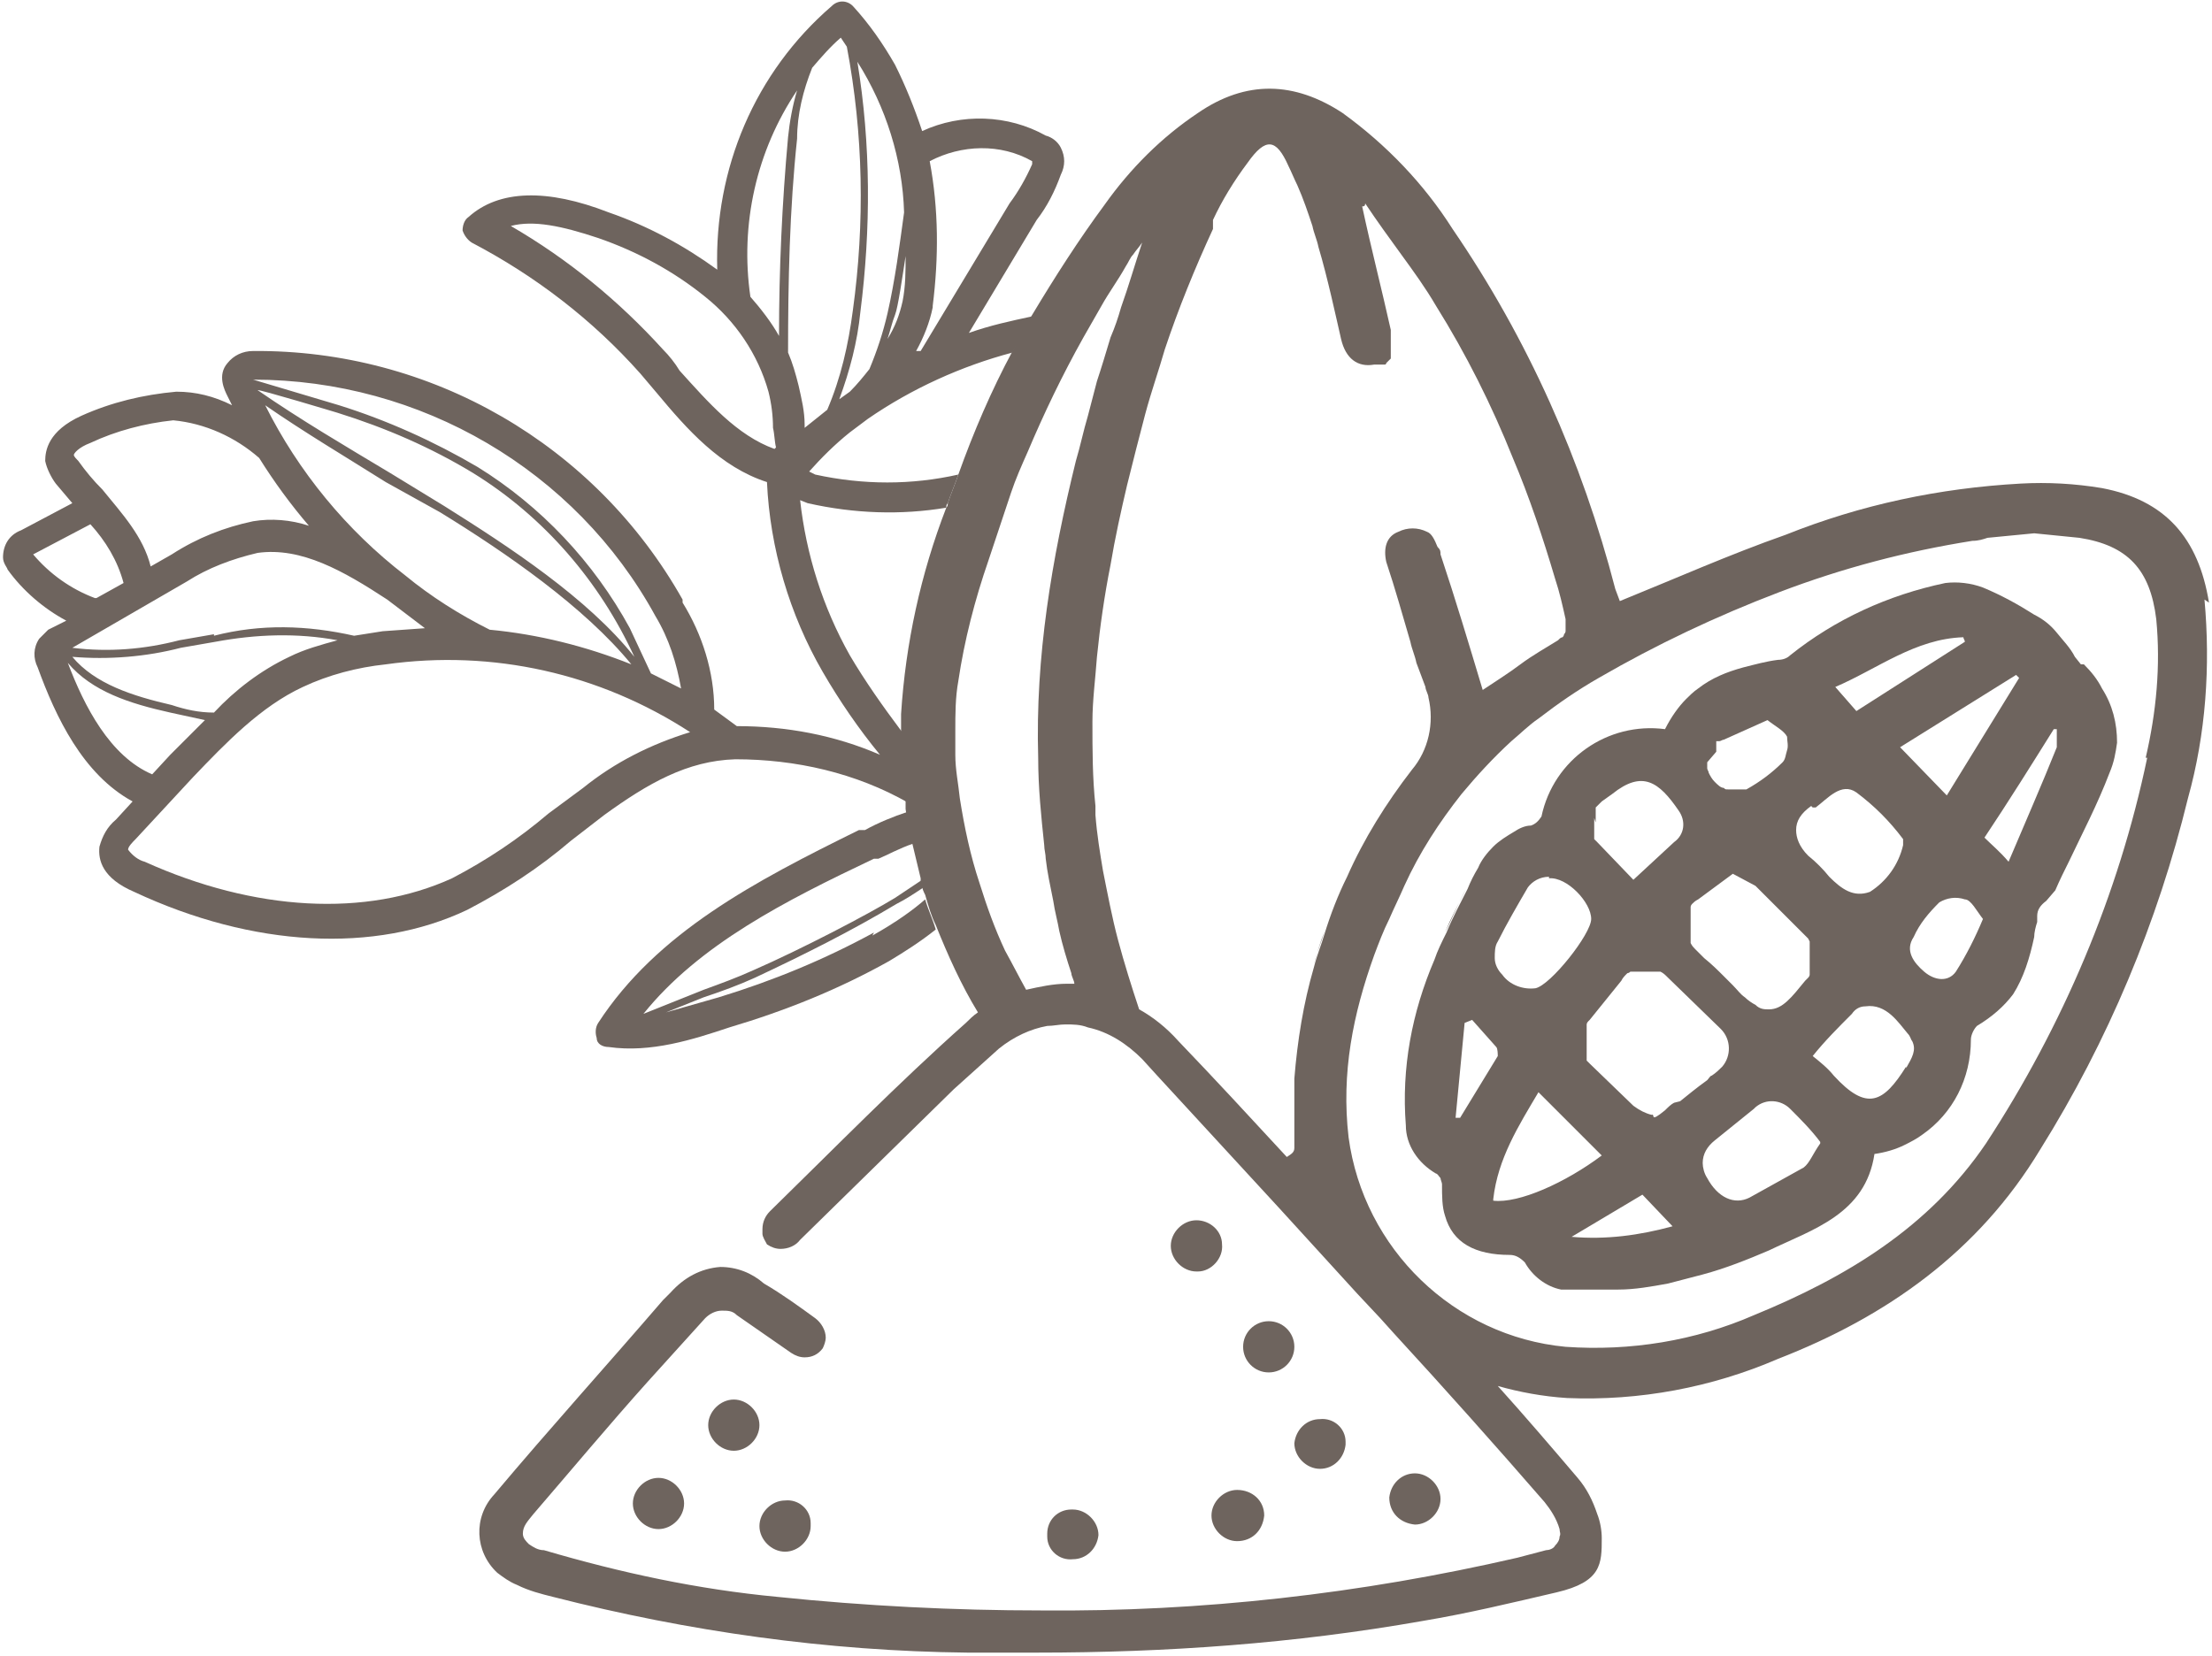 <svg viewBox="0 0 146.8 109.9" version="1.1" xmlns="http://www.w3.org/2000/svg" id="Layer_1">
  
  <defs>
    <style>
      .st0 {
        fill: #6e645e;
      }
    </style>
  </defs>
  <g>
    <path d="M146.6,40c-.7-4.3-2.9-6.8-7.1-7.6-1.8-.3-3.6-.4-5.4-.3-5.4.3-10.6,1.4-15.6,3.4-3.7,1.3-7.3,2.9-11,4.4l-.3-.8c-2.2-8.5-5.8-16.6-10.8-23.9-1.9-3-4.4-5.6-7.3-7.7-3.2-2.1-6.4-2.2-9.6,0-2.4,1.6-4.5,3.7-6.2,6.1-1.7,2.3-3.3,4.8-4.8,7.3-.5.8-.9,1.6-1.3,2.4-1.4,2.6-2.6,5.4-3.6,8.2-.2.6-.5,1.3-.7,1.9,0,.1,0,.2-.1.3-1.7,4.4-2.7,9-3,13.7,0,.4,0,.7,0,1.1,0,1.5,0,3.1.3,4.6,0,.2,0,.4,0,.6.1.7.2,1.4.4,2.1.2.8.4,1.7.6,2.5,0,.2,0,.4.1.5,0,.2.1.4.2.6.2.7.4,1.4.7,2,.8,2,1.7,4,2.8,5.8-.3.2-.6.5-.8.7-4.5,4-8.7,8.3-13,12.5-.3.3-.5.7-.5,1.2,0,.1,0,.2,0,.3,0,.2.2.5.3.7.3.2.6.3.9.3.5,0,1-.2,1.3-.6l10.2-10,3-2.7h0c1-.8,2.1-1.3,3.2-1.5.4,0,.8-.1,1.2-.1.5,0,1,0,1.5.2,1.4.3,2.6,1.1,3.6,2.1l1,1.1,8.1,8.8,5.2,5.7,1.5,1.6.9,1c3.4,3.7,6.7,7.4,10,11.2.4.5.8,1.1,1,1.8,0,.2.1.3,0,.5,0,.2-.1.4-.3.6-.1.2-.4.3-.6.3l-1.9.5c-10.4,2.4-21,3.6-31.6,3.5-5.8,0-11.7-.3-17.5-.9-5.3-.5-10.4-1.6-15.5-3.1-.4,0-.7-.2-1-.4-.2-.2-.4-.4-.4-.7,0-.5.3-.8.7-1.3,2.5-2.9,5-5.9,7.6-8.8l3.8-4.2c.3-.3.7-.5,1.1-.5.4,0,.7,0,1,.3l3.6,2.5c.3.2.6.3.9.3.5,0,.9-.2,1.2-.6.1-.2.2-.5.2-.7,0-.5-.3-1-.7-1.3-1.1-.8-2.2-1.6-3.4-2.3-.8-.7-1.8-1.1-2.9-1.1,0,0,0,0,0,0-1.3.1-2.4.7-3.3,1.7l-.5.5c-3.7,4.3-7.5,8.5-11.2,12.9-1.4,1.5-1.3,3.8.2,5.2.4.3.8.6,1.3.8.8.4,1.6.6,2.4.8,9,2.3,18.2,3.6,27.5,3.7h4.6c8.6,0,17.1-.6,25.6-2.1,3-.5,5.9-1.2,8.9-1.9s3-1.9,3-3.6c0-.5-.1-1.1-.3-1.6-.3-.9-.7-1.7-1.3-2.4-1.7-2-3.5-4.1-5.3-6.1,1.4.4,3,.7,4.6.8,4.8.2,9.6-.7,14-2.6,7.2-2.8,13.3-7.1,17.4-13.9,4.5-7.2,7.8-15.1,9.8-23.3,1.2-4.3,1.5-8.8,1.1-13.2ZM80.5,14.6c.6-1.3,1.4-2.6,2.3-3.8,1.2-1.7,1.9-1.6,2.7.2.2.4.4.9.6,1.3.4.9.7,1.8,1,2.7.1.5.3.9.4,1.4.6,2,1.2,4.8,1.5,6.1s1.1,1.9,2.2,1.7c0,0,.2,0,.3,0,0,0,.1,0,.2,0,0,0,.1,0,.2,0,0,0,.1,0,.1-.1,0,0,0,0,.1-.1,0,0,0,0,.1-.1,0,0,0,0,.1-.1,0,0,0-.1,0-.2s0-.1,0-.2c0,0,0-.1,0-.2,0,0,0-.1,0-.2,0,0,0-.1,0-.2,0,0,0-.1,0-.2,0,0,0-.1,0-.2,0,0,0-.1,0-.2,0,0,0-.2,0-.3h0s0,0,0,0c-.6-2.7-1.3-5.4-1.9-8.2.1,0,.2,0,.2-.2h0c.8,1.2,1.6,2.3,2.4,3.4s1.6,2.2,2.3,3.4c2,3.2,3.7,6.6,5.1,10.1,1.1,2.6,2,5.3,2.8,8,.3.9.5,1.8.7,2.7,0,0,0,0,0,0,0,0,0,.1,0,.2,0,0,0,.1,0,.2,0,0,0,.1,0,.2,0,0,0,.1,0,.2,0,0,0,.1-.1.2,0,0,0,.1-.1.2,0,0-.1,0-.2.1,0,0,0,0-.1.1,0,0,0,0,0,0-.8.5-1.7,1-2.5,1.6-.8.6-1.6,1.1-2.5,1.7-.9-3-1.8-6-2.8-9,0-.2,0-.3-.2-.5-.2-.5-.4-.9-.7-1-.6-.3-1.3-.3-1.9,0-.8.3-1,1.1-.8,2,.6,1.8,1.1,3.6,1.6,5.3.1.5.3.9.4,1.4l.6,1.6c0,.2.2.5.2.7.4,1.7,0,3.5-1.1,4.8-1.7,2.2-3.2,4.6-4.3,7.1-.6,1.2-1.1,2.5-1.5,3.8-.2.7-.5,1.4-.7,2.2-.7,2.4-1.1,4.9-1.3,7.4,0,.7,0,1.3,0,2s0,1.3,0,2c0,.2,0,.4,0,.6,0,.3-.2.4-.5.6,0,0,0,0,0,0-2.4-2.6-4.8-5.2-7.2-7.7-.8-.9-1.7-1.6-2.6-2.1-.5-1.5-1-3.1-1.4-4.6-.4-1.5-.7-3.1-1-4.6-.2-1.2-.4-2.4-.5-3.7,0-.2,0-.4,0-.6-.2-1.9-.2-3.7-.2-5.6,0-1.4.2-2.9.3-4.3.2-2,.5-4.1.9-6.1.3-1.8.7-3.6,1.1-5.3.4-1.6.8-3.2,1.2-4.7.4-1.5.9-2.9,1.3-4.3.9-2.7,2-5.4,3.2-8ZM66.7,63.1c-.7-1.5-1.2-2.9-1.7-4.5-.6-1.8-1-3.7-1.3-5.6-.1-1-.3-1.9-.3-2.9,0-.5,0-1.1,0-1.6,0-1.1,0-2.2.2-3.3.4-2.7,1.1-5.4,2-8,.5-1.5,1-3,1.5-4.5.3-.9.7-1.8,1.1-2.7,1.1-2.6,2.3-5.1,3.7-7.6.4-.7.8-1.4,1.2-2.1.5-.9,1.1-1.7,1.6-2.6.2-.3.3-.6.5-.8.2-.3.4-.5.6-.8h0c-.5,1.5-.9,2.9-1.4,4.3-.2.7-.4,1.3-.7,2-.3,1-.6,2-.9,2.9-.2.8-.4,1.5-.6,2.3-.3,1-.5,2-.8,3-1.6,6.5-2.7,13-2.5,19.7,0,2,.2,3.9.4,5.8,0,.3.1.6.1.9.1.9.3,1.8.5,2.8.1.7.3,1.4.4,2,.2.9.5,1.9.8,2.8,0,.2.2.5.2.7-.2,0-.3,0-.5,0-.9,0-1.8.2-2.7.4-.5-.9-.9-1.7-1.4-2.6ZM142.5,50.3c-1.9,9.1-5.6,17.8-10.7,25.6-3.8,5.6-9.3,8.9-15.4,11.4-3.9,1.7-8.2,2.4-12.5,2.1-7.4-.7-13.4-6.5-14.4-13.9-.5-4.3.3-8.2,1.7-12.1.3-.8.6-1.6,1-2.4.3-.7.7-1.5,1-2.2,1-2.2,2.3-4.2,3.8-6.1,1-1.2,2.1-2.4,3.3-3.5.6-.5,1.2-1.1,1.8-1.5,1.3-1,2.6-1.9,4-2.7,3.8-2.2,7.8-4.1,12-5.7s8.4-2.7,12.8-3.4c.4,0,.7-.1,1-.2,1-.1,2.1-.2,3.1-.3h0l3,.3c3.2.5,4.7,2.1,5.1,5.4.3,3.1,0,6.2-.7,9.2Z" class="st0"></path>
    <path d="M138.1,44.1l-.4-.5c-.3-.6-.8-1.1-1.2-1.6s-.9-.9-1.5-1.2c-1.1-.7-2.2-1.3-3.4-1.8-.8-.3-1.7-.4-2.5-.3-3.8.8-7.3,2.4-10.3,4.8-.2.2-.5.3-.8.3-.8.1-1.5.3-2.3.5-1.1.3-2.1.7-3,1.4-.3.2-.6.5-.8.7-.5.5-1,1.2-1.4,2-3.8-.5-7.4,2-8.2,5.8-.2.3-.4.5-.7.6-.4,0-.8.2-1.1.4-.5.3-1,.6-1.4,1-.4.4-.8.9-1,1.4-.3.5-.5.9-.7,1.4-.5,1-1,1.9-1.4,2.9-.3.6-.6,1.2-.8,1.8-1.5,3.5-2.2,7.2-1.9,11,0,1.3.8,2.5,2,3.2.1,0,.2.2.3.3,0,.1.1.3.1.4,0,.8,0,1.5.2,2.1.5,1.8,2,2.6,4.3,2.6.4,0,.7.2,1,.5.5.9,1.4,1.6,2.4,1.8.1,0,.3,0,.4,0,.6,0,1.1,0,1.7,0s1.1,0,1.7,0c1.1,0,2.2-.2,3.3-.4.8-.2,1.5-.4,2.3-.6,1.5-.4,3-1,4.4-1.6,2.9-1.4,6.4-2.4,7-6.4.7-.1,1.4-.3,2-.6.4-.2.8-.4,1.2-.7,2-1.4,3.2-3.7,3.2-6.3,0-.3.2-.7.4-.9,1-.6,1.8-1.3,2.4-2.1.7-1.1,1.1-2.4,1.4-3.8,0-.3.1-.7.2-1,0-.2,0-.3,0-.4,0-.4.2-.7.6-1l.6-.7c.3-.7.6-1.3.9-1.9.9-1.9,1.9-3.8,2.7-5.9.3-.7.4-1.3.5-2,0-1.3-.3-2.5-1-3.6-.3-.6-.7-1.1-1.2-1.6ZM133.8,44.8l.2.2-4.8,7.8-3.1-3.2h0l7.7-4.8ZM130.3,42.3c0,.1.1.2.1.3l-7.2,4.6-1.4-1.6c2.8-1.2,5.3-3.2,8.5-3.3ZM120.3,53.6h.2c.8-.6,1.7-1.7,2.7-1,1.2.9,2.2,1.9,3.1,3.1,0,0,0,.3,0,.4,0,0,0,0,0,0,0,0,0,0,0,0,0,0,0,0,0,0h0c0,0,0,0,0,0-.3,1.3-1.1,2.4-2.2,3.1-1.1.4-1.9-.2-2.7-1-.4-.5-.9-1-1.4-1.4-.6-.6-.8-1.2-.8-1.7,0-.6.3-1.1,1-1.6ZM113.9,49.9s0,0,0-.1c0,0,0,0,0-.1,0,0,0,0,0-.1,0,0,0,0,0-.1,0,0,0,0,0-.1,0,0,0,0,0-.1,0,0,0,0,0-.1,0,0,0,0,.1,0,0,0,0,0,.1,0,0,0,0,0,0,0,0,0,0,0,0,0,.1,0,.2-.1.3-.1l2.9-1.3h0c.5.4,1.1.7,1.3,1.1,0,.3.1.6,0,.9s-.1.6-.3.8c-.7.7-1.5,1.3-2.4,1.8-.1,0-.2,0-.4,0-.1,0-.3,0-.4,0-.1,0-.2,0-.4,0s-.2,0-.3-.1c-.2,0-.4-.2-.6-.4s-.3-.4-.4-.6c0-.1-.1-.2-.1-.3,0,0,0,0,0,0,0,0,0,0,0,0,0,0,0-.1,0-.2,0,0,0,0,0-.1,0,0,0,0,0-.1ZM112.2,60.9c0,0,0-.1,0-.2,0,0,0-.1,0-.2,0,0,0-.1,0-.2,0,0,0,0,0-.1,0,0,0-.1.1-.2,0,0,0,0,0,0,0,0,0,0,0,0,.1-.1.2-.2.4-.3,0,0,0,0,0,0l2.3-1.7,1.5.8,3.3,3.3c0,0,.1.1.2.2,0,0,0,0,0,0,0,0,0,0,.1.2,0,0,0,0,0,.1,0,0,0,.1,0,.2,0,0,0,.1,0,.2,0,0,0,.1,0,.2,0,0,0,.1,0,.2,0,0,0,.1,0,.2,0,0,0,.1,0,.2,0,0,0,.1,0,.2,0,0,0,.1,0,.2,0,0,0,.1,0,.2,0,0,0,.1,0,.2,0,0,0,0,0,.1,0,0,0,.1-.1.2,0,0,0,0,0,0,0,0-.1.1-.2.2-.9,1.1-1.5,1.9-2.4,1.9-.3,0-.6,0-.9-.3-.2-.1-.5-.3-.7-.5-.3-.2-.5-.5-.8-.8-.2-.2-.4-.4-.6-.6-.4-.4-.8-.8-1.3-1.2-.2-.2-.4-.4-.6-.6,0,0,0,0,0,0-.1-.1-.2-.2-.3-.4,0,0,0,0,0,0,0,0,0,0,0,0,0,0,0-.1,0-.2,0,0,0-.1,0-.2,0,0,0-.1,0-.2,0,0,0-.1,0-.2,0,0,0-.1,0-.2,0,0,0-.1,0-.2,0,0,0-.1,0-.2ZM120.8,75.9c-.5.7-.7,1.3-1.1,1.6l-3.6,2c-1,.5-2.1,0-2.8-1.3-.2-.3-.3-.7-.3-1,0-.6.3-1.1.8-1.5l2.6-2.1c0,0,0,0,.1-.1.7-.6,1.7-.5,2.3.1.7.7,1.4,1.4,2,2.2,0,0,0,0,0,0,0,0,0,0,0,0ZM105.9,54.6c0,0,0-.1,0-.2,0,0,0-.1,0-.2,0,0,0-.1,0-.2,0,0,0-.1,0-.2,0,0,0-.1,0-.2,0,0,0,0,.1-.1,0,0,0,0,.1-.1,0,0,0,0,0,0,0,0,.1-.1.2-.2l.7-.5c2-1.6,3.1-.8,4.4,1.1.5.7.4,1.6-.3,2.1l-2.7,2.5-2.4-2.5c0,0-.1-.1-.2-.2,0,0,0,0,0,0,0,0,0-.1,0-.2,0,0,0,0,0-.2,0,0,0-.1,0-.2,0,0,0-.1,0-.2,0,0,0-.1,0-.2,0,0,0-.1,0-.2,0,0,0-.1,0-.2ZM102.8,58.3c1.2-.1,2.8,1.6,2.8,2.7s0,0,0,0c0,0,0,0,0,0,0,1-2.7,4.4-3.7,4.6-.8.1-1.7-.2-2.2-.9-.3-.3-.5-.7-.5-1.1,0-.4,0-.8.2-1.1.6-1.2,1.3-2.4,2-3.6.3-.4.8-.7,1.4-.7ZM96.6,74.2l.6-6.3.5-.2,1.6,1.8c.1.1.1.5.1.6l-2.5,4.1h-.3ZM99.1,79.6s0,0,0,0c0,0,0,0,0,0,.3-2.7,1.7-4.9,3-7.1l4.2,4.2s0,0,0,0h0c-2.4,1.8-5.5,3.2-7.2,3ZM104.3,82.1l4.7-2.8,2,2.1c-2.2.6-4.4.9-6.7.7ZM111.1,73.2c-.2.1-.4.3-.6.5-1.1.9-.6.2-.9.3-.4-.1-.8-.3-1.2-.6l-2.9-2.8s0,0,0,0c0,0,0,0-.1-.1,0,0,0,0-.1-.1,0,0,0-.1,0-.2,0,0,0-.1,0-.2,0,0,0-.1,0-.2,0,0,0-.1,0-.2,0,0,0-.1,0-.2,0,0,0-.1,0-.2,0,0,0-.1,0-.2,0,0,0-.1,0-.2,0,0,0-.1,0-.2,0,0,0-.1,0-.2,0,0,0-.1,0-.2,0,0,0-.1,0-.2,0,0,0-.1.1-.2,0,0,0,0,.1-.1,0,0,0,0,0,0l2.1-2.6c.1-.2.2-.3.4-.5,0,0,0,0,0,0,0,0,0,0,0,0,0,0,.1,0,.2-.1,0,0,0,0,.1,0,0,0,.1,0,.2,0,0,0,0,0,.2,0,0,0,.1,0,.2,0,0,0,.1,0,.2,0,0,0,.1,0,.2,0,0,0,.1,0,.2,0,0,0,.1,0,.2,0,0,0,.1,0,.2,0,0,0,0,0,.1,0,0,0,.1,0,.2,0,0,0,0,0,0,0,0,0,0,0,0,0,.2.1.3.2.5.4l3.5,3.4c.7.7.7,1.8.1,2.5-.2.2-.4.4-.7.6-.1,0-.2.2-.3.3-.7.5-1.3,1-1.8,1.4ZM126.5,70.8c-1.5,2.4-2.6,3-4.8.6-.4-.5-.9-.9-1.4-1.3h0s0,0,0,0h0s0,0,0,0c0,0,0,0,0,0,.8-1,1.7-1.9,2.6-2.8.2-.3.5-.5.9-.5,1.4-.2,2.2,1.1,2.8,1.8.2.2.2.4.3.5.3.6,0,1.1-.4,1.8ZM129.8,64.5c-.5.7-1.4.6-2.1,0-.7-.6-1.3-1.4-.7-2.3.4-.9,1-1.6,1.7-2.3.5-.3,1.1-.4,1.7-.2.4,0,.8.8,1.2,1.3-.5,1.2-1.1,2.4-1.8,3.5ZM133.3,57.2c-.6-.7-1.1-1.1-1.6-1.6,1.6-2.4,3.1-4.8,4.6-7.2h.2c0,.4,0,.8,0,1.2-1,2.5-2.1,5-3.2,7.6Z" class="st0"></path>
    <path d="M95.6,99.5c0-.9-.8-1.7-1.7-1.7-.9,0-1.6.7-1.7,1.6,0,1,.7,1.7,1.7,1.8.9,0,1.7-.8,1.7-1.7Z" class="st0"></path>
    <path d="M79.4,81c-.9,0-1.7.8-1.7,1.7,0,.9.8,1.7,1.7,1.7,0,0,0,0,.1,0,.9,0,1.7-.9,1.6-1.8,0-.9-.8-1.6-1.7-1.6Z" class="st0"></path>
    <circle r="1.7" cy="89.4" cx="84.2" class="st0"></circle>
    <path d="M87.6,97.5c.9,0,1.6-.7,1.7-1.6,0,0,0-.1,0-.2,0-.9-.8-1.6-1.7-1.5-.9,0-1.6.7-1.7,1.6,0,.9.8,1.7,1.7,1.7Z" class="st0"></path>
    <path d="M52.1,103c.9,0,1.7-.8,1.7-1.7,0,0,0-.1,0-.2,0-.9-.8-1.6-1.7-1.5-.9,0-1.7.8-1.7,1.7s.8,1.7,1.7,1.7Z" class="st0"></path>
    <path d="M42,99.8c0,.9.8,1.7,1.7,1.7s1.7-.8,1.7-1.7-.8-1.7-1.7-1.7-1.7.8-1.7,1.7Z" class="st0"></path>
    <path d="M80.4,100.6c0,.9.8,1.7,1.7,1.7,1,0,1.7-.7,1.8-1.7h0c0-1-.8-1.7-1.8-1.7-.9,0-1.7.8-1.7,1.7Z" class="st0"></path>
    <path d="M72.9,101.9c0-.9-.8-1.7-1.7-1.7,0,0,0,0-.1,0-.9,0-1.6.7-1.6,1.6,0,0,0,.1,0,.2,0,.9.8,1.6,1.7,1.5.9,0,1.6-.7,1.7-1.6Z" class="st0"></path>
    <path d="M48.7,92.9c-.9,0-1.7.8-1.7,1.7,0,.9.8,1.7,1.7,1.7.9,0,1.7-.8,1.7-1.7s-.8-1.7-1.7-1.7Z" class="st0"></path>
  </g>
  <g>
    <path d="M58,61.9c-3.3,1.8-6.7,3.2-10.3,4.3l-3.5,1,2.5-1c1.2-.4,2.3-.8,3.4-1.3,3.2-1.5,6.4-3.1,9.4-4.9.6-.3,1.2-.7,1.8-1.1,0-.2,0-.4-.1-.5-.6.4-1.2.8-1.8,1.2-1.8,1.1-6.2,3.4-9.4,4.8-1.1.5-2.2.9-3.3,1.3l-4,1.6c3.7-4.6,9.4-7.5,15.3-10.3h0c0,0,.3,0,.3,0,.5-.2,1.4-.7,2.3-1-.1-.7-.3-1.4-.4-2.1-.9.3-1.9.7-2.8,1.2h-.4c-6.9,3.4-13.4,6.8-17.3,12.8-.2.3-.2.7-.1,1,0,.4.4.6.8.6,2.8.4,5.6-.5,8-1.3,3.7-1.1,7.2-2.5,10.6-4.4,1-.6,2.1-1.3,3.1-2.1-.2-.7-.5-1.3-.7-2-.8.7-1.9,1.5-3.5,2.4Z" class="st0"></path>
    <path d="M59.8,48.5c-1.2-1.6-2.4-3.3-3.4-5-1.8-3.2-2.9-6.7-3.3-10.3l.5.2c3.1.7,6.2.8,9.2.3,0-.1,0-.2.1-.3.2-.6.5-1.3.7-1.9-3.1.7-6.3.7-9.5,0l-.4-.2c.8-.9,1.7-1.8,2.7-2.6l1.2-.9c2.9-2,6.2-3.5,9.6-4.4.4-.8.9-1.6,1.3-2.4-1.4.3-2.8.6-4.2,1.1l4.5-7.5c.7-.9,1.2-1.9,1.6-3,.3-.6.3-1.2,0-1.8-.2-.4-.6-.7-1-.8-2.5-1.4-5.6-1.5-8.2-.3-.5-1.5-1.1-3-1.8-4.4-.8-1.4-1.7-2.7-2.8-3.9-.4-.4-1-.4-1.4,0-5.1,4.4-7.8,10.8-7.6,17.5-2.2-1.6-4.6-2.9-7.2-3.8-4.1-1.6-7.3-1.5-9.3.3-.3.2-.4.6-.4.9.1.3.3.6.6.8,4.2,2.2,8,5.1,11.2,8.7l1.1,1.3c2,2.4,4.2,4.9,7.3,5.9.2,4.4,1.5,8.8,3.7,12.6,1.1,1.9,2.4,3.8,3.8,5.5-3-1.3-6.2-1.9-9.5-1.9l-1.5-1.1c0-2.5-.8-5-2.1-7.1,0,0,0-.1,0-.2-5.8-10.3-16.7-16.6-28.5-16.5-.7,0-1.3.3-1.7.8-.7.8-.2,1.8,0,2.2l.3.6c-1.2-.6-2.4-.9-3.7-.9-2.2.2-4.3.7-6.3,1.6-2.2,1-2.4,2.3-2.4,3,.1.5.4,1.1.7,1.5l1.1,1.3-3.4,1.8c-.8.3-1.2,1-1.2,1.8,0,.4.3.7.3.8,1,1.4,2.4,2.6,3.9,3.4l-1.2.6-.6.6c-.4.6-.4,1.3-.1,1.9,1.2,3.3,3,7.1,6.3,8.9l-1.1,1.2c-.6.5-.9,1.1-1.1,1.8-.1.9.2,2.1,2.3,3,7.9,3.7,16,4.1,22.1,1.2,2.5-1.3,4.8-2.8,6.9-4.6l2.2-1.7c2.9-2.1,5.5-3.6,8.7-3.7,4,0,8,.9,11.5,2.9-.2-1.5-.3-3.1-.3-4.6ZM61.9,20.3c.4-3.2.4-6.4-.2-9.6,2.1-1.1,4.7-1.2,6.8,0v.2c-.4.9-.9,1.8-1.5,2.6l-5.9,9.8h-.3c.5-.9.9-1.9,1.1-2.9ZM59.9,20c-.2.9-.5,1.7-1,2.5.2-.6.3-1.1.5-1.6.2-.5.5-2.6.7-3.9,0,1,0,2-.2,3ZM60,14.1c-.3,2.2-.6,4.5-1.1,6.7-.3,1.3-.7,2.5-1.2,3.7-.4.5-.8,1-1.3,1.5l-.7.5c.7-1.9,1.2-3.8,1.4-5.8.7-5.5.7-11.1-.2-16.6,1.9,3,3,6.5,3.1,10ZM51.4,29.8c-2.5-.9-4.4-3.1-6.3-5.2-.3-.5-.7-1-1.1-1.4-2.9-3.2-6.3-6-10.1-8.2,1.5-.4,3.4,0,5.8.8,2.6.9,5,2.2,7.1,3.9,2,1.6,3.5,3.8,4.2,6.3.2.8.3,1.6.3,2.4.1.4.1.9.2,1.3,0,0,0,0,0,0ZM49.8,19.7c-.7-4.8.4-9.7,3.1-13.7-.3,1-.5,2.1-.6,3.1-.4,4.4-.6,8.8-.6,13.2-.5-.9-1.2-1.8-1.9-2.6ZM52.3,23.4c0-4.7.1-9.5.6-14.2,0-1.6.4-3.2,1-4.7.6-.7,1.2-1.4,1.9-2l.4.6c1.1,5.8,1.2,11.7.4,17.5-.3,2.3-.8,4.5-1.7,6.6l-1.5,1.2v-.2c0-.9-.2-1.7-.4-2.6-.2-.8-.4-1.5-.7-2.2ZM43.5,40.9c.9,1.5,1.4,3.1,1.7,4.8l-2-1-1.4-3c-2.4-4.4-5.9-8.1-10.1-10.7-2.9-1.7-6-3.1-9.2-4.1l-5.7-1.7c11.1,0,21.4,6,26.7,15.7ZM14.2,42.1l-2.3.4c-2.3.6-4.7.8-7.1.5l7.6-4.4c1.4-.9,3-1.5,4.7-1.9,2.9-.4,5.7,1.2,8.6,3.1l2.5,1.9-2.8.2-1.9.3c-3.1-.7-6.2-.8-9.3,0ZM22.4,42.5c-1.1.3-2.2.6-3.2,1.1-1.9.9-3.6,2.2-5,3.7-1,0-1.9-.2-2.8-.5-2.6-.6-5.1-1.4-6.6-3.2,2.4.2,4.9,0,7.2-.6l2.3-.4c2.7-.5,5.4-.6,8.1-.1ZM26.9,38.2c-3.9-3-7.1-6.9-9.3-11.3,2.6,1.8,5.3,3.4,8,5.1l3.6,2c4.4,2.7,9.6,6.3,12.7,10.1-3-1.2-6.2-2-9.4-2.3-2-1-3.9-2.2-5.6-3.6ZM29.5,33.6l-3.6-2.2c-3-1.8-5.9-3.5-8.8-5.5h0c0-.1,5.3,1.5,5.3,1.5,3.2,1,6.2,2.3,9,4,4.7,2.9,8.4,7.2,10.7,12.2-3.1-3.9-8.3-7.3-12.6-10ZM6,29.4c1.7-.8,3.6-1.3,5.5-1.5,2.1.2,4.1,1.1,5.7,2.5,1,1.6,2.1,3.1,3.3,4.5-1.2-.4-2.5-.5-3.7-.3-1.9.4-3.7,1.1-5.4,2.2l-1.4.8c-.5-2-1.9-3.5-3.2-5.1-.6-.6-1.1-1.2-1.6-1.9-.1-.1-.3-.3-.3-.4s.3-.5,1.1-.8ZM2.2,36.8l3.8-2c1,1.1,1.8,2.4,2.2,3.9l-1.8,1h-.1c-1.6-.6-3-1.6-4.1-2.9ZM4.5,44c1.6,1.9,4.1,2.7,6.8,3.3l2.3.5-2.3,2.3-1.2,1.3c-2.8-1.2-4.5-4.5-5.6-7.4ZM38.7,52.3l-2.3,1.7c-2,1.7-4.1,3.1-6.4,4.3-5.7,2.6-13.1,2.2-20.4-1.1-.4-.1-.8-.4-1.1-.8,0-.2.3-.5.5-.7l3.8-4.1c2.2-2.3,4.5-4.7,7.3-6,1.7-.8,3.6-1.3,5.5-1.5,7.1-1,14.2.6,20.2,4.5-2.6.8-5,2-7.1,3.7Z" class="st0"></path>
    <path d="M63.7,53h0c.3,1.9.7,3.8,1.3,5.6,0,0,0,0,0,0-.6-1.8-1-3.7-1.3-5.6Z" class="st0"></path>
    <path d="M97.3,59h0c-.5,1-1,1.9-1.4,2.9,0,0,0,0,0,0,.5-1,.9-2,1.4-2.9Z" class="st0"></path>
    <path d="M87.2,64h0c.2-.7.4-1.4.7-2.2h0c-.2.7-.5,1.4-.7,2.2Z" class="st0"></path>
  </g>
</svg>